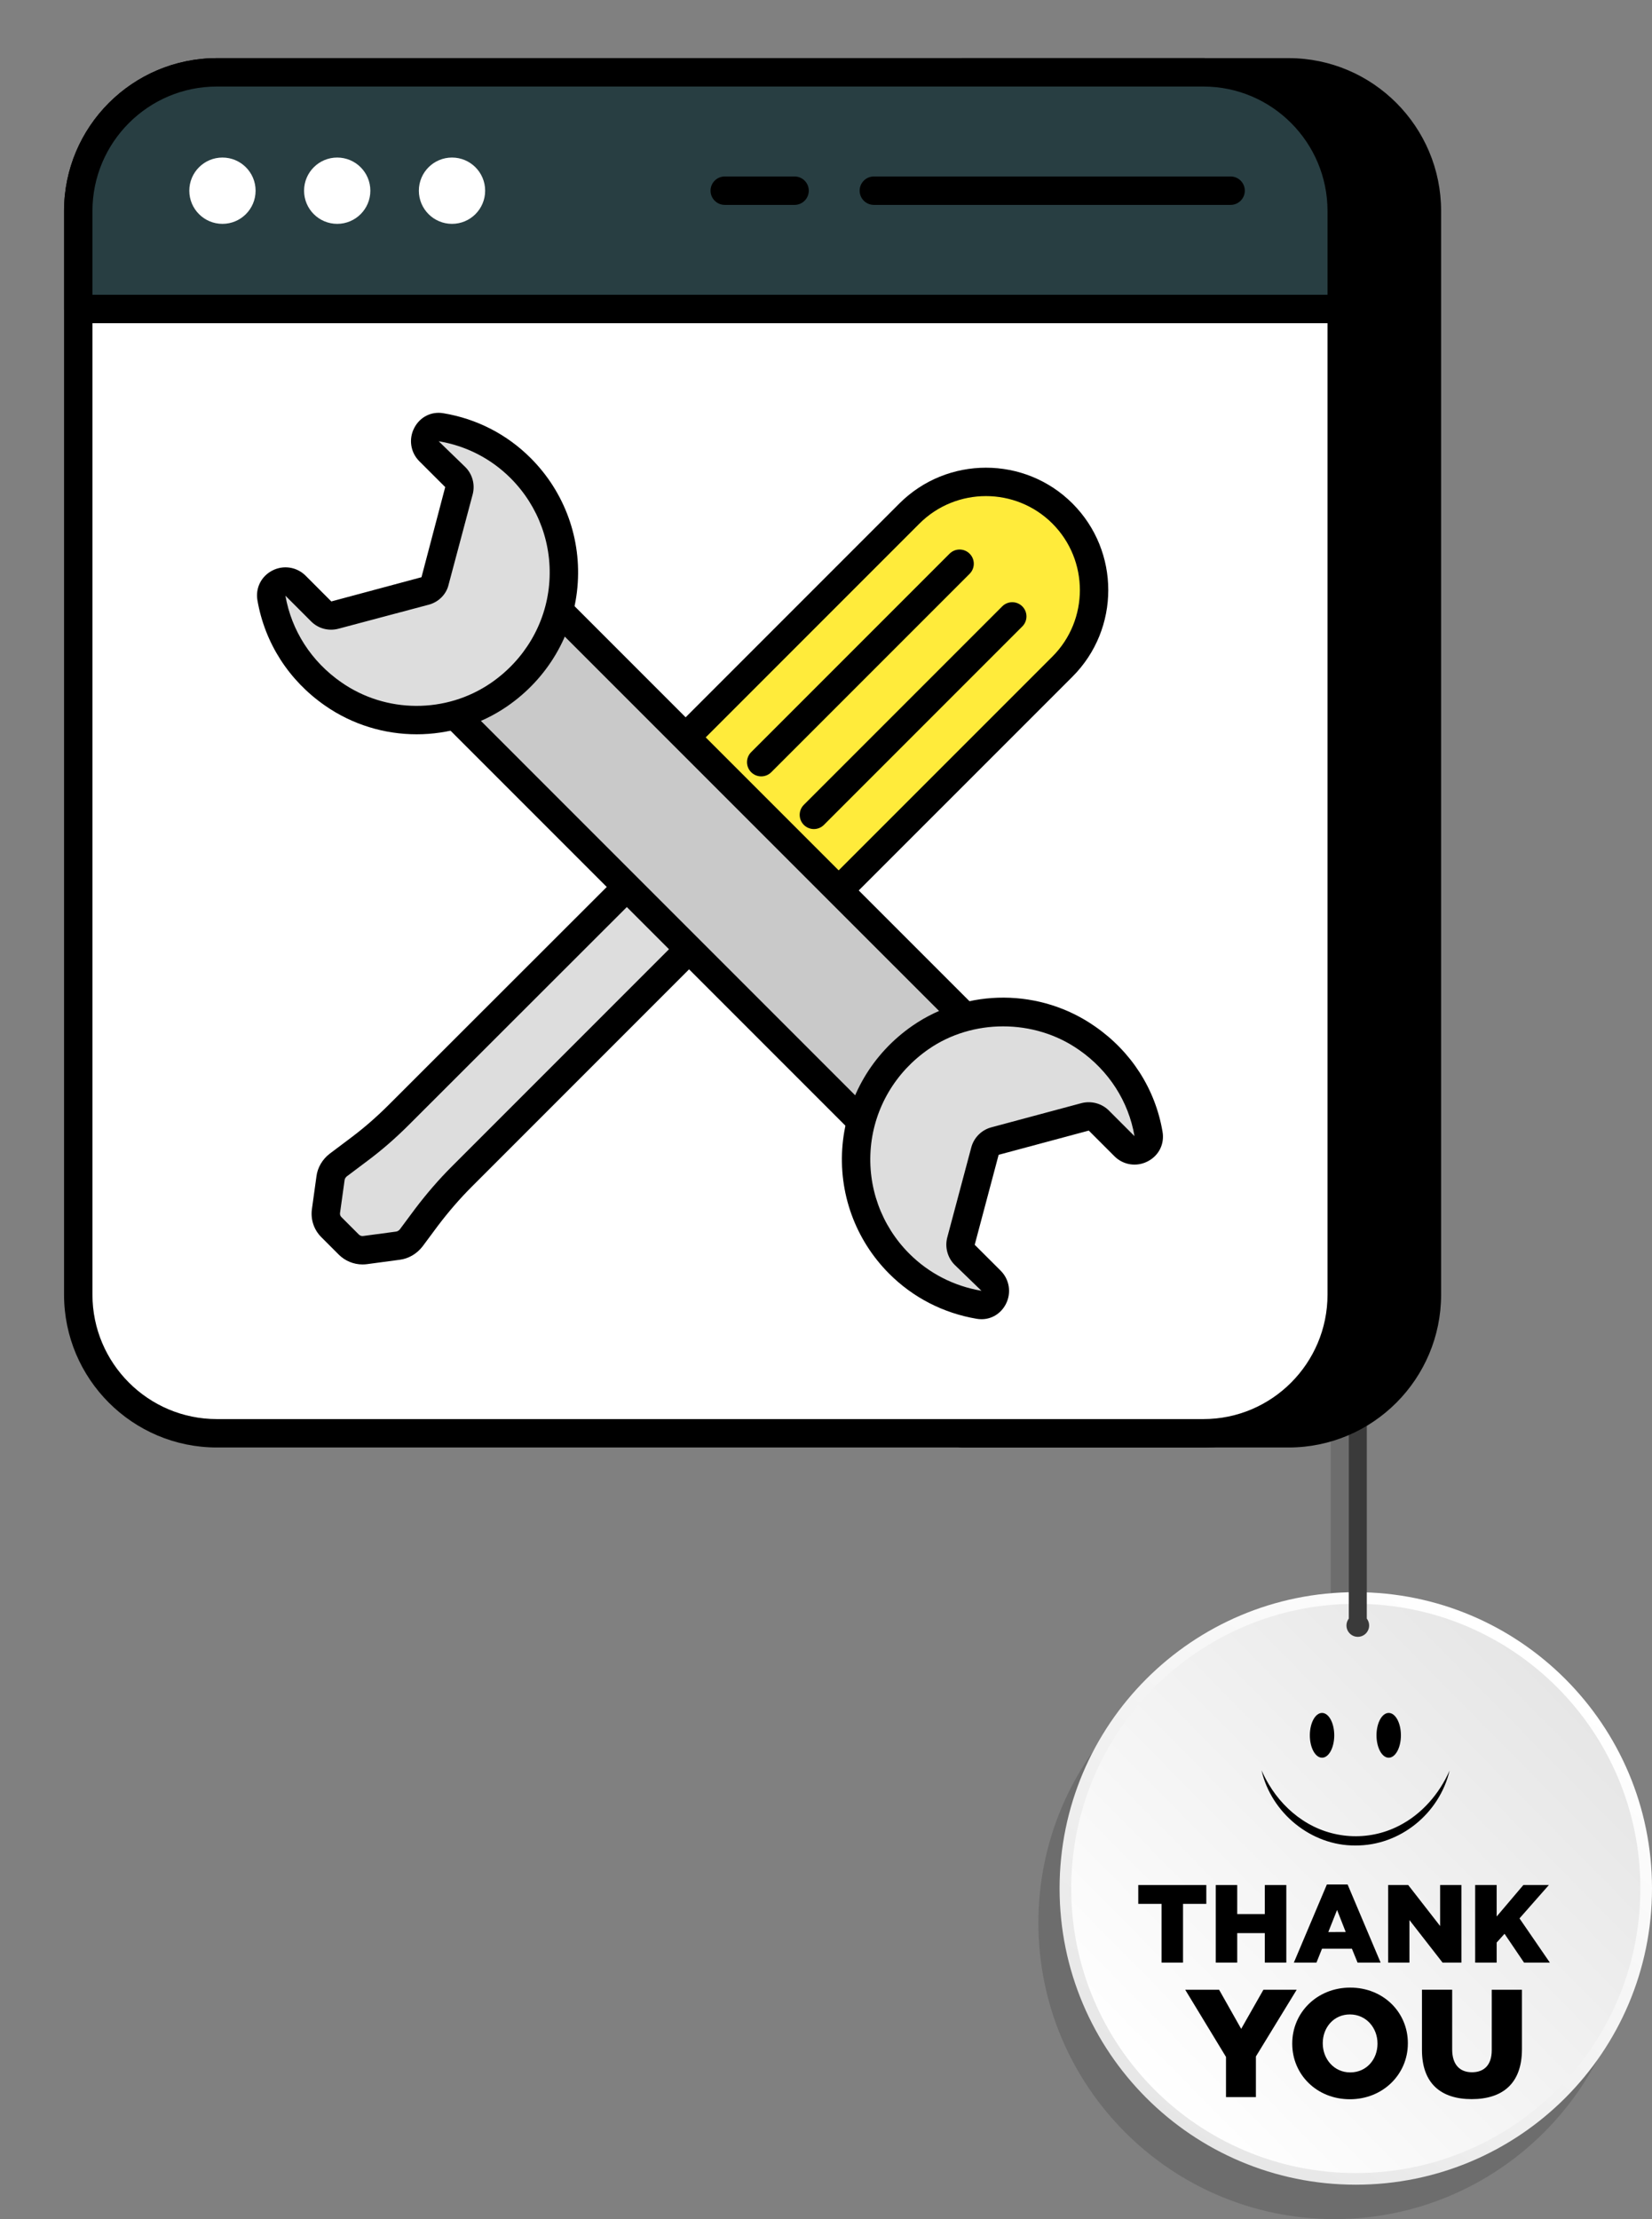 <svg width="315" height="423" viewBox="0 0 315 423" fill="none" xmlns="http://www.w3.org/2000/svg">
<rect x="0" y="0" width="315" height="423" fill="#808080" stroke="none"/>
<g clip-path="url(#clip0_10_2)">
<path d="M263.556 311.523C263.671 308.979 261.702 306.823 259.158 306.707C256.613 306.592 254.457 308.56 254.341 311.104C254.226 313.649 256.195 315.805 258.739 315.92C261.284 316.036 263.44 314.067 263.556 311.523Z" fill="url(#paint0_linear_10_2)"/>
<path opacity="0.15" d="M257.181 308.537V238H253.748V308.537C253.502 308.857 253.352 309.24 253.312 309.641C253.273 310.042 253.347 310.447 253.526 310.808C253.704 311.17 253.98 311.474 254.323 311.687C254.665 311.9 255.061 312.013 255.464 312.013C255.867 312.013 256.263 311.9 256.605 311.687C256.948 311.474 257.224 311.17 257.403 310.808C257.581 310.447 257.655 310.042 257.616 309.641C257.576 309.24 257.426 308.857 257.181 308.537Z" fill="black"/>
<path d="M262.512 311.475C262.601 309.508 261.078 307.84 259.11 307.751C257.142 307.661 255.474 309.184 255.385 311.152C255.296 313.12 256.819 314.787 258.787 314.877C260.755 314.966 262.422 313.443 262.512 311.475Z" fill="#F8C53A"/>
<path opacity="0.15" d="M254.481 423C285.674 423 310.961 397.716 310.961 366.527C310.961 335.337 285.674 310.053 254.481 310.053C223.287 310.053 198 335.337 198 366.527C198 397.716 223.287 423 254.481 423Z" fill="black"/>
<path d="M258.519 416.444C289.713 416.444 315 391.16 315 359.97C315 328.781 289.713 303.497 258.519 303.497C227.326 303.497 202.039 328.781 202.039 359.97C202.039 391.16 227.326 416.444 258.519 416.444Z" fill="url(#paint1_linear_10_2)"/>
<path d="M258.519 414.226C288.488 414.226 312.782 389.935 312.782 359.97C312.782 330.006 288.488 305.715 258.519 305.715C228.551 305.715 204.257 330.006 204.257 359.97C204.257 389.935 228.551 414.226 258.519 414.226Z" fill="url(#paint2_linear_10_2)"/>
<path d="M264.796 335.054C266.081 335.054 267.123 333.143 267.123 330.785C267.123 328.427 266.081 326.515 264.796 326.515C263.511 326.515 262.469 328.427 262.469 330.785C262.469 333.143 263.511 335.054 264.796 335.054Z" fill="black"/>
<path d="M252.084 335.054C253.369 335.054 254.411 333.143 254.411 330.785C254.411 328.427 253.369 326.515 252.084 326.515C250.799 326.515 249.757 328.427 249.757 330.785C249.757 333.143 250.799 335.054 252.084 335.054Z" fill="black"/>
<path d="M276.408 337.486C274.488 345.664 266.983 351.834 258.465 351.784C250.023 351.871 242.385 345.568 240.546 337.455C240.95 338.364 241.407 339.248 241.915 340.103C243.536 342.822 245.74 345.21 248.367 346.943C253.827 350.589 260.857 351.04 266.71 348.048C271.075 345.845 274.447 341.952 276.408 337.49V337.486Z" fill="black"/>
<path d="M260.619 308.537V238H257.186V308.537C256.941 308.857 256.79 309.239 256.751 309.641C256.712 310.042 256.786 310.446 256.965 310.807C257.144 311.168 257.42 311.472 257.762 311.685C258.104 311.898 258.499 312.011 258.903 312.011C259.306 312.011 259.701 311.898 260.043 311.685C260.385 311.472 260.661 311.168 260.84 310.807C261.019 310.446 261.093 310.042 261.054 309.641C261.015 309.239 260.863 308.857 260.619 308.537Z" fill="#3A3A3A"/>
<path d="M221.48 362.912H217.043V359.321H230.017V362.912H225.579V374.111H221.48V362.912Z" fill="black"/>
<path d="M231.813 359.321H235.912V364.856H241.173V359.321H245.272V374.109H241.173V368.489H235.912V374.109H231.813V359.321Z" fill="black"/>
<path d="M253.006 359.214H256.957L263.254 374.109H258.859L257.782 371.468H252.076L251.02 374.109H246.71L253.006 359.214ZM256.598 368.276L254.95 364.073L253.28 368.278L256.598 368.276Z" fill="black"/>
<path d="M264.691 359.321H268.515L274.601 367.137V359.321H278.658V374.109H275.066L268.748 365.996V374.109H264.691V359.321Z" fill="black"/>
<path d="M281.281 359.321H285.38V365.321L290.472 359.321H295.335L289.735 365.679L295.524 374.109H290.602L286.881 368.616L285.38 370.285V374.109H281.281V359.321Z" fill="black"/>
<path d="M233.771 392.087L225.994 379.282H232.456L236.666 386.737L240.905 379.282H247.25L239.473 391.999V399.747H233.771V392.087Z" fill="black"/>
<path d="M246.402 389.573V389.515C246.402 383.638 251.139 378.873 257.455 378.873C263.77 378.873 268.448 383.58 268.448 389.456V389.515C268.448 395.39 263.711 400.156 257.395 400.156C251.079 400.156 246.402 395.449 246.402 389.573ZM262.659 389.573V389.515C262.659 386.562 260.522 383.989 257.396 383.989C254.297 383.989 252.221 386.504 252.221 389.456V389.515C252.221 392.467 254.358 395.04 257.452 395.04C260.583 395.04 262.659 392.526 262.659 389.573Z" fill="black"/>
<path d="M271.138 390.772V379.278H276.898V390.654C276.898 393.607 278.389 395.011 280.67 395.011C282.95 395.011 284.442 393.666 284.442 390.801V379.282H290.201V390.628C290.201 397.234 286.43 400.132 280.611 400.132C274.793 400.132 271.138 397.174 271.138 390.772Z" fill="black"/>
</g>
<path d="M245.71 13.791H183.481V273.21H245.71C260.277 273.21 272.082 261.405 272.082 246.784V40.217C272.082 25.596 260.277 13.791 245.71 13.791Z" fill="black"/>
<path d="M245.713 275.919H183.481C181.985 275.919 180.774 274.708 180.774 273.211V13.789C180.774 12.292 181.985 11.081 183.481 11.081H245.713C261.746 11.081 274.787 24.154 274.787 40.219V246.786C274.787 262.852 261.746 275.919 245.713 275.919ZM186.189 270.504H245.713C258.758 270.504 269.372 259.864 269.372 246.786V40.219C269.372 27.136 258.758 16.497 245.713 16.497H186.189V270.504Z" fill="black"/>
<path d="M255.837 40.217V246.785C255.837 261.405 244.032 273.21 229.465 273.21H41.344C26.724 273.21 14.919 261.405 14.919 246.785V40.217C14.919 25.596 26.724 13.791 41.344 13.791H229.465C244.032 13.791 255.837 25.596 255.837 40.217Z" fill="white"/>
<path d="M229.467 275.919H41.346C25.28 275.919 12.213 262.852 12.213 246.786V40.219C12.213 24.154 25.28 11.081 41.346 11.081H229.467C245.501 11.081 258.542 24.154 258.542 40.219V246.786C258.542 262.852 245.501 275.919 229.467 275.919ZM41.346 16.497C28.268 16.497 17.628 27.136 17.628 40.219V246.786C17.628 259.864 28.268 270.504 41.346 270.504H229.467C242.513 270.504 253.127 259.864 253.127 246.786V40.219C253.127 27.136 242.513 16.497 229.467 16.497H41.346Z" fill="black"/>
<path d="M255.837 40.217V58.899H14.919V40.217C14.919 25.596 26.724 13.791 41.344 13.791H229.465C244.032 13.791 255.837 25.596 255.837 40.217Z" fill="#283E42"/>
<path d="M255.834 61.605H14.921C13.424 61.605 12.213 60.394 12.213 58.897V40.219C12.213 24.154 25.28 11.081 41.346 11.081H229.467C245.501 11.081 258.542 24.154 258.542 40.219V58.897C258.542 60.394 257.331 61.605 255.834 61.605ZM17.628 56.19H253.127V40.219C253.127 27.136 242.513 16.497 229.467 16.497H41.346C28.268 16.497 17.628 27.136 17.628 40.219V56.19Z" fill="black"/>
<path d="M42.416 42.671C45.907 42.671 48.736 39.842 48.736 36.352C48.736 32.861 45.907 30.032 42.416 30.032C38.926 30.032 36.097 32.861 36.097 36.352C36.097 39.842 38.926 42.671 42.416 42.671Z" fill="white"/>
<path d="M64.299 42.671C67.789 42.671 70.618 39.842 70.618 36.352C70.618 32.861 67.789 30.032 64.299 30.032C60.809 30.032 57.979 32.861 57.979 36.352C57.979 39.842 60.809 42.671 64.299 42.671Z" fill="white"/>
<path d="M86.187 42.671C89.677 42.671 92.506 39.842 92.506 36.352C92.506 32.861 89.677 30.032 86.187 30.032C82.697 30.032 79.867 32.861 79.867 36.352C79.867 39.842 82.697 42.671 86.187 42.671Z" fill="white"/>
<path d="M151.509 39.056H138.193C136.697 39.056 135.486 37.845 135.486 36.348C135.486 34.852 136.697 33.641 138.193 33.641H151.509C153.005 33.641 154.216 34.852 154.216 36.348C154.216 37.845 153.005 39.056 151.509 39.056Z" fill="black"/>
<path d="M234.65 39.056H166.622C165.126 39.056 163.915 37.845 163.915 36.348C163.915 34.852 165.126 33.641 166.622 33.641H234.65C236.146 33.641 237.357 34.852 237.357 36.348C237.357 37.845 236.146 39.056 234.65 39.056Z" fill="black"/>
<path d="M88.064 224.267L143.293 169.038L131.431 157.175L76.051 212.501C73.673 214.879 71.171 217.071 68.485 219.079L64.501 222.074C63.698 222.692 63.142 223.618 63.019 224.607L62.154 230.844C62 231.987 62.371 233.099 63.174 233.902L66.509 237.237C67.312 238.04 68.454 238.441 69.597 238.287L75.865 237.453C76.854 237.33 77.78 236.773 78.398 235.97L81.27 232.111C83.37 229.332 85.624 226.707 88.064 224.267Z" fill="#DDDDDD"/>
<path d="M69.124 241.027C67.443 241.027 65.798 240.356 64.592 239.15L61.261 235.818C59.859 234.417 59.204 232.471 59.474 230.483L60.341 224.232C60.542 222.582 61.462 221.001 62.853 219.927L66.856 216.918C69.378 215.031 71.758 212.963 74.138 210.588L129.515 155.264C130.573 154.206 132.286 154.206 133.344 155.264L145.205 167.125C146.263 168.183 146.263 169.896 145.205 170.954L89.981 226.183C87.712 228.447 85.512 230.99 83.434 233.74L80.573 237.59C79.473 239.012 77.892 239.933 76.195 240.139L69.955 240.974C69.674 241.011 69.399 241.027 69.124 241.027ZM131.43 161.007L77.966 214.417C75.401 216.977 72.831 219.214 70.108 221.249L66.131 224.237C65.915 224.406 65.74 224.687 65.708 224.941L64.836 231.218C64.809 231.419 64.83 231.731 65.09 231.99L68.421 235.321C68.638 235.538 68.934 235.644 69.235 235.607L75.507 234.766C75.787 234.734 76.068 234.56 76.253 234.322L79.098 230.493C81.34 227.527 83.709 224.793 86.152 222.355L139.462 169.039L131.43 161.007Z" fill="black"/>
<path d="M126.012 145.284L173.408 97.888C181.475 89.82 194.517 89.82 202.585 97.887C210.652 105.955 210.652 118.997 202.585 127.065L155.189 174.461L126.012 145.284Z" fill="#FFEB3B"/>
<path d="M155.189 177.167C154.497 177.167 153.804 176.903 153.275 176.374L124.095 147.199C123.587 146.691 123.302 146.004 123.302 145.285C123.302 144.566 123.587 143.878 124.095 143.37L171.493 95.972C180.599 86.877 195.401 86.877 204.496 95.972C213.597 105.073 213.597 119.88 204.502 128.981L157.104 176.374C156.575 176.903 155.882 177.167 155.189 177.167ZM129.838 145.285L155.189 170.631L200.673 125.153C207.659 118.162 207.653 106.792 200.668 99.801C193.687 92.821 182.313 92.821 175.322 99.801L129.838 145.285Z" fill="black"/>
<path d="M145.147 147.992C144.454 147.992 143.762 147.728 143.233 147.199C142.175 146.141 142.175 144.428 143.233 143.37L181.059 105.544C182.117 104.486 183.83 104.486 184.888 105.544C185.946 106.602 185.946 108.315 184.888 109.373L147.062 147.199C146.533 147.728 145.84 147.992 145.147 147.992Z" fill="black"/>
<path d="M155.189 158.035C154.497 158.035 153.804 157.77 153.275 157.241C152.218 156.184 152.218 154.47 153.275 153.413L191.101 115.586C192.159 114.529 193.873 114.529 194.93 115.586C195.988 116.644 195.988 118.357 194.93 119.415L157.104 157.241C156.575 157.77 155.882 158.035 155.189 158.035Z" fill="black"/>
<path d="M119.545 141.193C121.969 138.769 125.859 138.77 128.283 141.193L159.247 172.158C161.671 174.581 161.703 178.504 159.279 180.927C156.856 183.351 152.902 183.351 150.478 180.927L119.514 149.963C117.09 147.539 117.121 143.616 119.545 141.193Z" fill="#5AE4A7"/>
<path d="M154.878 185.454C152.593 185.454 150.303 184.581 148.563 182.841L117.601 151.879C114.137 148.415 114.148 142.762 117.633 139.277C120.996 135.914 126.834 135.914 130.198 139.277L161.16 170.245C162.857 171.937 163.788 174.185 163.788 176.575C163.788 178.944 162.868 181.17 161.192 182.841C159.452 184.581 157.162 185.454 154.878 185.454ZM123.915 142.075C123.032 142.075 122.149 142.419 121.462 143.106C120.092 144.476 120.076 146.697 121.43 148.05L152.392 179.013C153.767 180.388 155.988 180.388 157.363 179.013C158.013 178.362 158.373 177.495 158.373 176.575C158.373 175.634 158.003 174.745 157.331 174.074L126.369 143.106C125.681 142.419 124.798 142.075 123.915 142.075Z" fill="black"/>
<path d="M79.663 129.245L99.525 109.383L190.184 200.041L170.322 219.903L79.663 129.245Z" fill="#C9C9C9"/>
<path d="M170.361 222.619C169.669 222.619 168.976 222.355 168.447 221.826L77.776 131.155C76.718 130.097 76.718 128.384 77.776 127.326L97.638 107.464C98.696 106.406 100.409 106.406 101.467 107.464L192.143 198.135C192.651 198.642 192.937 199.33 192.937 200.049C192.937 200.768 192.651 201.456 192.143 201.963L172.276 221.826C171.747 222.355 171.054 222.619 170.361 222.619ZM83.519 129.24L170.361 216.083L186.4 200.049L99.553 113.207L83.519 129.24Z" fill="black"/>
<path d="M63.52 132.269C56.919 127.684 52.976 120.99 51.754 113.961C51.326 111.394 54.504 109.804 56.338 111.638L61.259 116.559C61.931 117.231 62.909 117.476 63.826 117.232L81.064 112.647C81.981 112.402 82.714 111.669 82.928 110.721L87.513 93.545C87.757 92.628 87.513 91.65 86.84 90.977L81.859 85.995C80.055 84.192 81.584 81.013 84.09 81.442C89.652 82.358 95.001 84.956 99.28 89.235C111.505 101.46 110.13 122.091 95.185 132.39C85.74 138.901 72.903 138.84 63.52 132.269Z" fill="#DDDDDD"/>
<path d="M79.447 139.97C73.318 139.97 67.189 138.14 61.964 134.492C55.074 129.7 50.499 122.577 49.087 114.428C48.691 112.07 49.812 109.849 51.932 108.754C54.042 107.665 56.575 108.061 58.252 109.716L63.175 114.645L80.367 110.028L84.894 92.847L79.944 87.908C78.273 86.237 77.887 83.693 78.987 81.573C80.071 79.479 82.255 78.373 84.545 78.77C90.891 79.822 96.649 82.778 101.192 87.321C107.691 93.82 110.938 102.789 110.102 111.932C109.272 121.065 104.391 129.336 96.723 134.624C91.546 138.188 85.497 139.97 79.447 139.97ZM54.423 113.55C55.587 120.213 59.368 126.089 65.063 130.049C65.068 130.049 65.068 130.049 65.074 130.055C73.593 136.009 85.084 136.062 93.646 130.161C99.992 125.787 104.026 118.965 104.709 111.44C105.396 103.905 102.72 96.507 97.363 91.15C93.624 87.411 88.881 84.978 83.646 84.111L88.754 89.061C90.092 90.409 90.615 92.392 90.129 94.238L85.544 111.419C85.137 113.238 83.677 114.751 81.763 115.264L64.524 119.849C62.657 120.34 60.69 119.817 59.346 118.474L54.423 113.55Z" fill="black"/>
<path d="M207.26 197.888C213.862 202.473 217.805 209.166 218.997 216.165C219.456 218.763 216.246 220.322 214.412 218.488L209.522 213.598C208.85 212.925 207.841 212.65 206.924 212.895L189.717 217.51C188.8 217.754 188.066 218.488 187.822 219.405L183.238 236.582C182.993 237.498 183.268 238.507 183.941 239.179L188.892 244.131C190.726 245.964 189.197 249.143 186.691 248.715C181.098 247.768 175.75 245.17 171.471 240.891C159.276 228.696 160.621 208.036 175.566 197.735C185.01 191.226 197.878 191.317 207.26 197.888Z" fill="#DDDDDD"/>
<path d="M187.151 251.466C186.85 251.466 186.543 251.44 186.236 251.387C179.859 250.308 174.095 247.341 169.558 242.804C163.069 236.315 159.827 227.341 160.658 218.188C161.493 209.055 166.363 200.784 174.026 195.501C184.438 188.33 198.415 188.394 208.806 195.665C215.718 200.462 220.287 207.585 221.667 215.713C222.08 218.039 220.98 220.266 218.864 221.366C216.733 222.482 214.174 222.085 212.498 220.403L207.606 215.512L190.419 220.128L185.856 237.278L190.805 242.217C192.492 243.904 192.889 246.463 191.789 248.589C190.853 250.398 189.092 251.466 187.151 251.466ZM191.276 195.644C186.273 195.644 181.276 197.082 177.104 199.964C170.769 204.327 166.739 211.149 166.051 218.679C165.364 226.231 168.035 233.624 173.386 238.975C177.12 242.709 181.879 245.157 187.141 246.046L182.027 241.096C180.668 239.726 180.134 237.733 180.62 235.887L185.205 218.706C185.702 216.85 187.162 215.39 189.018 214.893L206.22 210.276C208.082 209.806 210.07 210.319 211.435 211.683L216.326 216.575C215.189 209.938 211.424 204.073 205.718 200.107C205.713 200.107 205.713 200.107 205.708 200.107C201.466 197.135 196.369 195.644 191.276 195.644Z" fill="black"/>
<defs>
<linearGradient id="paint0_linear_10_2" x1="253.032" y1="315.163" x2="262.361" y2="309.088" gradientUnits="userSpaceOnUse">
<stop offset="0.18" stop-color="#E6E6E6"/>
<stop offset="0.29" stop-color="#EBEBEB"/>
<stop offset="0.68" stop-color="#FAFAFA"/>
<stop offset="1" stop-color="white"/>
</linearGradient>
<linearGradient id="paint1_linear_10_2" x1="300.042" y1="305.499" x2="223.771" y2="405.58" gradientUnits="userSpaceOnUse">
<stop offset="0.11" stop-color="white"/>
<stop offset="1" stop-color="#E6E6E6"/>
</linearGradient>
<linearGradient id="paint2_linear_10_2" x1="297.345" y1="321.567" x2="219.014" y2="399.067" gradientUnits="userSpaceOnUse">
<stop stop-color="#E6E6E6"/>
<stop offset="1" stop-color="white"/>
</linearGradient>
<clipPath id="clip0_10_2">
<rect width="117" height="185" fill="white" transform="translate(198 238)"/>
</clipPath>
</defs>
</svg>
